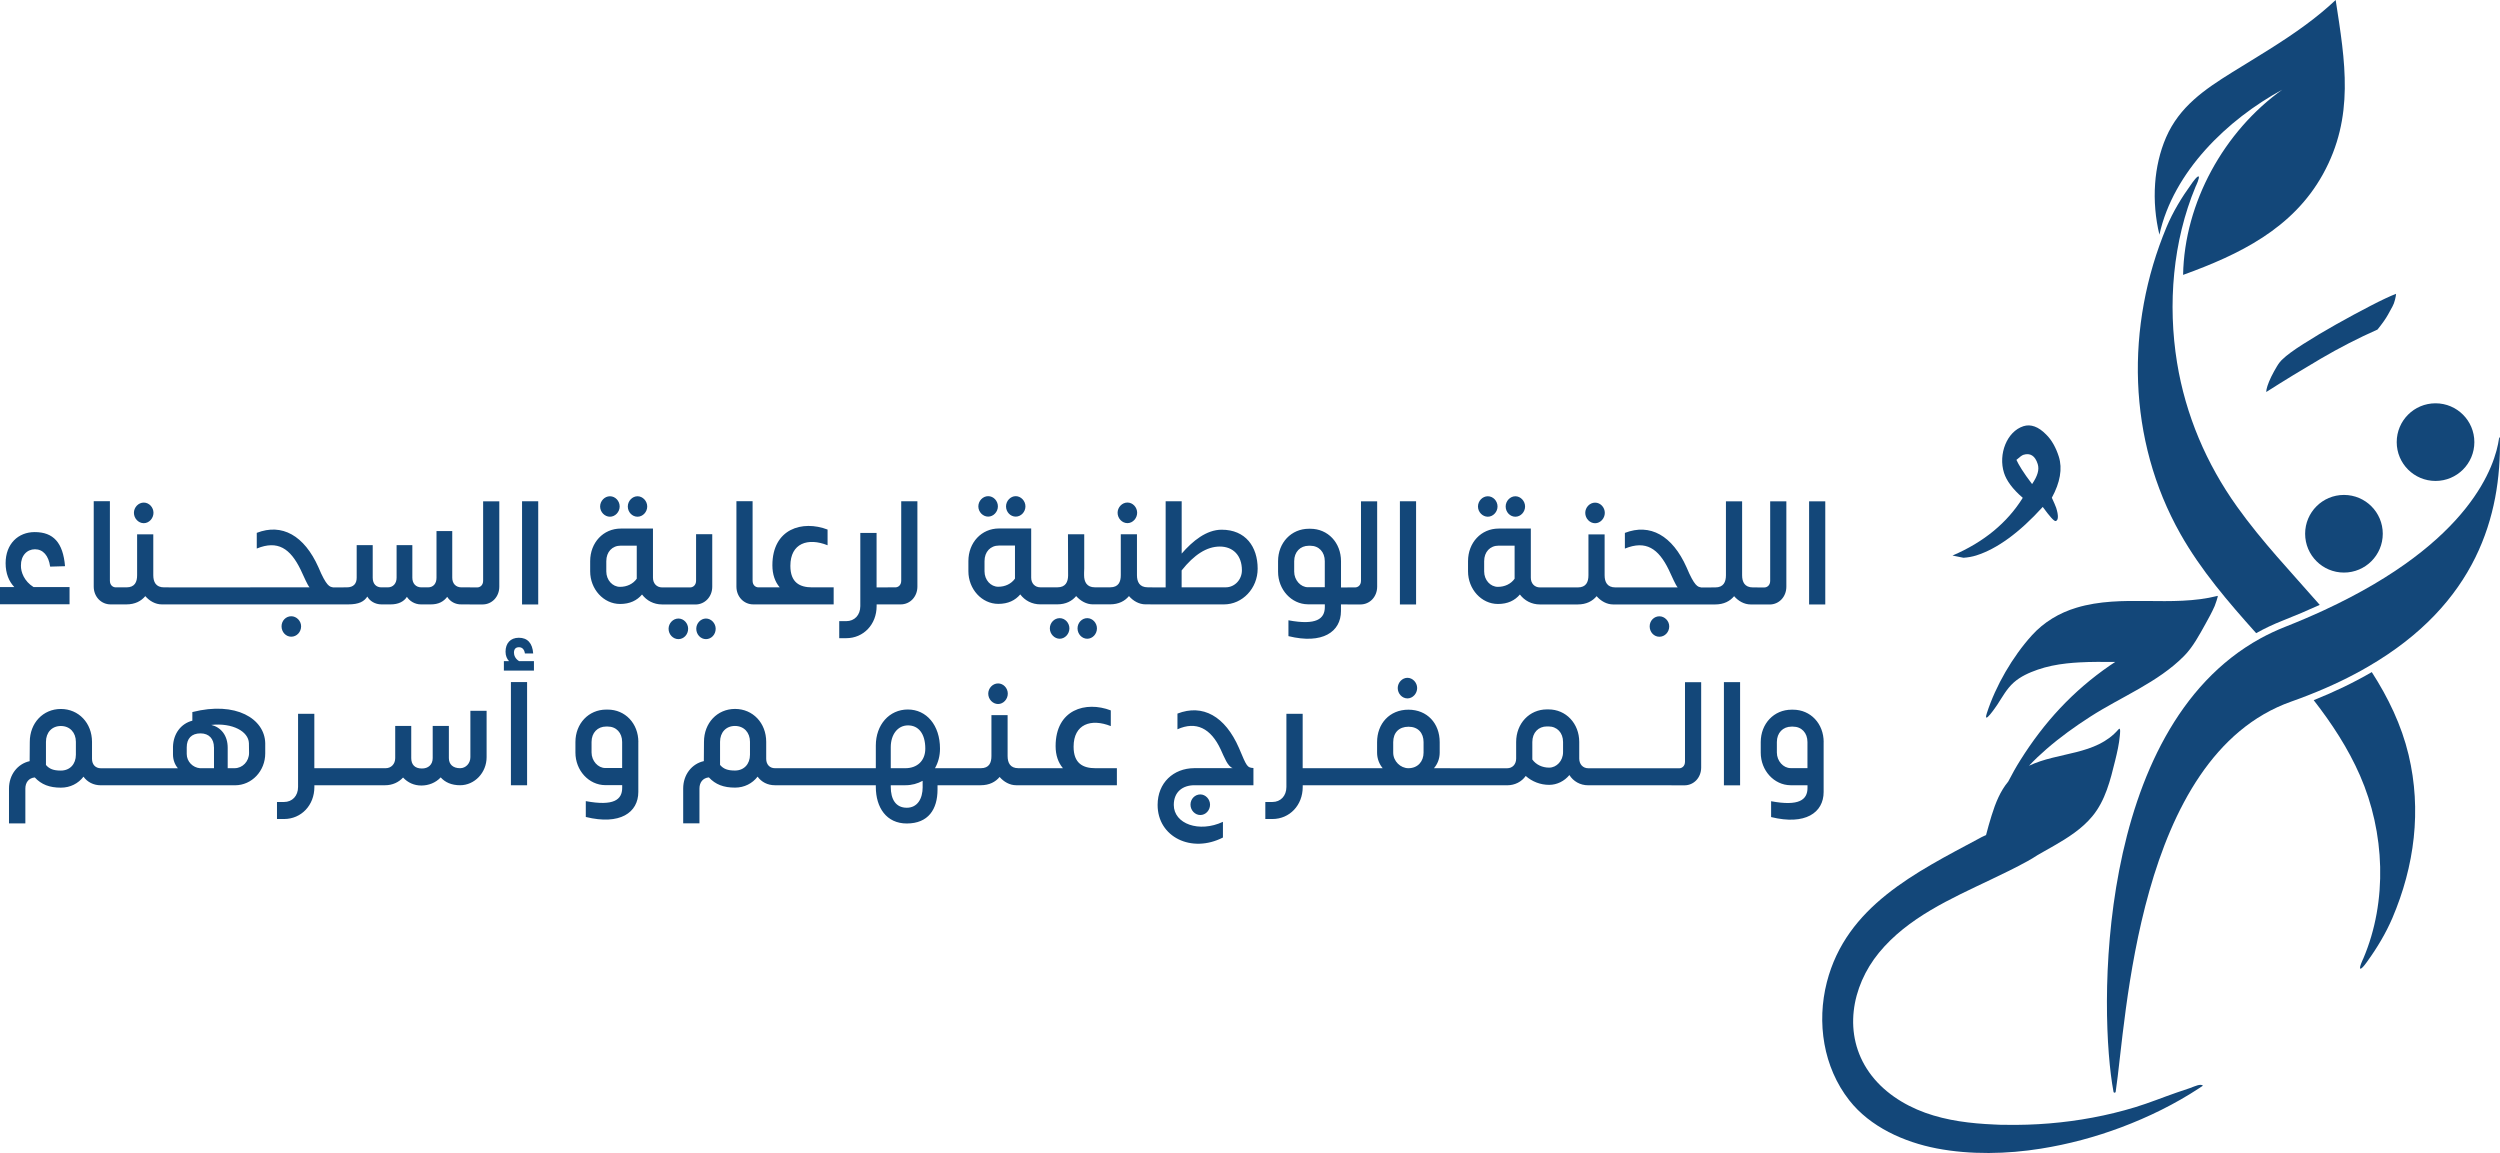 <svg xmlns="http://www.w3.org/2000/svg" id="Layer_2" data-name="Layer 2" viewBox="0 0 525.48 242.37"><defs><style>      .cls-1 {        fill: #134779;      }    </style></defs><g id="Layer_1-2" data-name="Layer 1"><path class="cls-1" d="M525.37,91.95s-.06,.02-.08,.03c0,.07-.02,.14-.02,.21-.78,5.51-5.76,21.69-36.73,36.05-2.57,1.19-5.32,2.37-8.26,3.53-1.79,.71-3.49,1.51-5.12,2.4-34.96,19.18-33.99,79.03-30.92,95.3,.05,.29,.41,.28,.46,0,2.26-14.82,4.34-70.49,36.89-82,1.31-.46,2.59-.94,3.82-1.43,4.6-1.81,8.7-3.79,12.35-5.92,22.82-13.25,27.98-31.82,27.7-47.9v-.22s-.05-.05-.09-.05"></path><path class="cls-1" d="M474.21,133.09c1.78-.99,3.63-1.87,5.56-2.63,2.72-1.07,5.33-2.18,7.82-3.32-5.91-6.77-12.13-13.28-17.36-20.61-6.47-9.04-10.84-19.31-12.63-30.3-1.99-12.24-.9-25.51,3.9-37.01,.06-.11,.93-1.95,.63-2.13-.3-.18-1.45,1.48-1.53,1.61-2,2.75-3.9,5.89-5.21,9.03-8.67,20.77-8.26,44.71,2.93,64.52,4.32,7.64,10.04,14.28,15.9,20.83"></path><path class="cls-1" d="M498.53,141.27c-3.71,2.16-7.78,4.13-12.21,5.9,3.81,4.9,7.21,10.07,9.74,15.85,5.21,11.92,5.84,26.37,.69,38.45,0-.01-.94,1.95-.63,2.13,.31,.18,1.53-1.6,1.53-1.61,2-2.76,3.87-5.89,5.21-9.03,4.65-10.91,6.18-22.67,3.41-34.29-1.5-6.28-4.29-12.03-7.74-17.4"></path><path class="cls-1" d="M460.68,228.58c-1.06,.35-2.11,.7-3.16,1.07-2.92,1.01-5.77,2.18-8.73,3.08-2.93,.89-5.92,1.62-8.93,2.18-6.03,1.13-12.18,1.63-18.32,1.52-.79-.01-1.6,0-2.39-.07-4.91-.21-9.86-.8-14.49-2.47-4.62-1.67-8.94-4.49-11.77-8.5-5.58-7.9-3.78-18.01,2.05-25.13,6.04-7.37,15.12-11.37,23.51-15.37,2.6-1.24,5.2-2.49,7.72-3.88,.73-.4,1.44-.83,2.13-1.29,1.15-.65,2.29-1.29,3.4-1.93,2.94-1.69,5.9-3.56,8.09-6.21,2.75-3.31,3.8-7.63,4.8-11.71,.42-1.71,.83-3.48,.98-5.23,.02-.25,.26-1.96-.29-1.32-4.74,5.5-12.67,4.69-18.8,7.64,1.15-1.23,2.38-2.39,3.65-3.49,2.9-2.52,6.03-4.77,9.27-6.85,6.48-4.17,14.2-7.19,19.67-12.73,1.87-1.89,3.22-4.44,4.5-6.74,.69-1.23,1.37-2.48,1.94-3.77,.09-.19,.78-2.17,.63-2.13-9.74,2.46-20.04-.42-29.69,2.49-3.6,1.08-6.83,3.01-9.36,5.8-4.05,4.47-7.62,10.61-9.47,16.37-.88,2.75,1.96-1.43,2.2-1.79,1.07-1.62,1.97-3.34,3.44-4.65,1.44-1.29,3.24-2.08,5.04-2.71,1.96-.68,4.01-1.08,6.07-1.31,.9-.1,1.81-.17,2.71-.22,2.5-.14,5.01-.11,7.52-.09-.37,.24-.74,.48-1.1,.73-7.79,5.36-13.83,11.93-18.85,19.93-.91,1.44-1.75,2.95-2.53,4.47-1.69,2.03-2.68,4.51-3.49,7.11-.43,1.37-.82,2.75-1.18,4.15-.11,.05-.21,.1-.32,.14-.4,.16-.77,.38-1.15,.58-13.28,7.12-27.89,14.22-31.99,30.2-2.17,8.48-.75,17.85,4.71,24.82,4.39,5.61,11.53,8.8,18.38,10.12,7.1,1.36,14.77,1.19,21.89,.05,5.76-.92,11.42-2.43,16.88-4.48,5.73-2.15,11.28-4.87,16.4-8.23,.26-.17,.52-.34,.78-.52-.43-.51-1.85,.19-2.34,.35"></path><path class="cls-1" d="M415.42,116.74c4.36-1.38,9.05-4.79,13.95-10.19,1.49,2.05,2.42,3.08,2.74,2.97,.55-.17,.6-1.15,.08-2.79-.14-.44-.49-1.17-.91-2.11,1.75-3.2,2.26-6.12,1.47-8.63-.59-1.85-1.47-3.5-2.68-4.67-1.61-1.65-3.23-2.22-4.75-1.74-3.49,1.11-5.34,5.89-4.09,9.82,.52,1.64,1.8,3.39,3.94,5.24-3.26,5.24-8.21,9.33-14.77,12.13l2.31,.47c.94-.06,1.85-.23,2.72-.5m8.41-20.08c.66-.57,1.14-.96,1.46-1.06,1.42-.45,2.46,.18,3.01,1.93,.38,1.2-.04,2.53-1.18,4.22-1.85-2.42-2.87-4.13-3.29-5.08"></path><path class="cls-1" d="M484.14,72.3c-2.11,1.35-3.55,2.41-4.32,3.17-.42,.36-.84,.88-1.23,1.54-.4,.66-.8,1.39-1.2,2.19-.7,1.47-1.04,2.53-1.05,3.2,3.72-2.37,7.55-4.71,11.49-7.02,3.95-2.31,7.91-4.34,11.9-6.11,.97-1.19,1.7-2.23,2.19-3.1,.5-.88,.82-1.47,.97-1.77,.21-.37,.38-.84,.52-1.39s.21-.97,.22-1.25c-1.26,.48-3.04,1.32-5.36,2.52-2.32,1.2-4.73,2.5-7.22,3.9-2.49,1.4-4.79,2.77-6.9,4.12"></path><path class="cls-1" d="M492.68,104.03c-4.51,0-8.16,3.65-8.16,8.16s3.65,8.16,8.16,8.16,8.16-3.65,8.16-8.16-3.65-8.16-8.16-8.16"></path><path class="cls-1" d="M511.93,101.09c4.51,0,8.16-3.65,8.16-8.16s-3.65-8.16-8.16-8.16-8.16,3.65-8.16,8.16,3.65,8.16,8.16,8.16"></path><path class="cls-1" d="M479.77,18.81c-12.27,8.74-20.63,23.77-20.9,38.97,11.82-4.28,23.03-9.7,29.37-21.12,6.73-12.13,4.68-23.76,2.7-36.66-2.02,1.9-4.12,3.61-6.29,5.21-4.93,3.64-10.18,6.71-15.5,10.01-5.8,3.61-11.05,7.2-13.86,13.66-1.31,3.03-2.06,6.34-2.3,9.7v.02c-.26,3.62,.07,7.29,.9,10.73,2.94-13.27,14.26-24.19,25.88-30.51"></path><path class="cls-1" d="M14.62,123.4v3.61H0v-3.61H3.01c-1.12-1.18-1.83-2.84-1.83-5.02,0-4.08,2.66-6.54,6.11-6.54,3.93,0,5.96,2.21,6.38,7.17l-3.13,.09c-.32-2.34-1.51-3.65-3.19-3.65s-2.98,1.34-2.95,3.43c-.03,1.34,.68,3.3,2.66,4.52h7.56Zm8.48-18.04v16.7c0,.97,.65,1.4,1.24,1.4h1.59v3.58h-2.69c-1.98,0-3.54-1.62-3.54-3.74v-17.95h3.4Zm12.34,18.1v3.58h-1.42c-1.36,0-2.6-.72-3.48-1.74-.86,1.03-2.13,1.74-3.99,1.74h-.97l-1.48-.56v-2.43l1.48-.59h1c1.77,0,2.24-1.15,2.24-2.55v-8.6h3.4v8.6c0,1.4,.53,2.55,2.27,2.55h.94Zm-7.29-15.67c0-1.15,.94-2.15,2.07-2.15s2.04,1,2.04,2.15-.92,2.18-2.04,2.18-2.07-1-2.07-2.18Zm12.9,15.67v3.58h-6.2v-3.58h6.2Zm.66,0v3.58h-6.2v-3.58h6.2Zm5.61,0v3.58h-6.2v-3.58h6.2Zm5.61,0v3.58h-6.2v-3.58h6.2Zm19.34,0v3.58h-19.66l-1.48-.56v-2.43l1.48-.59h12.46c-.47-.53-1.12-2.12-1.89-3.74-2.16-4.42-4.78-6.23-9.21-4.42v-3.3c5.31-2.06,9.98,.56,12.96,7.23,1.68,4.02,2.39,4.11,3.01,4.21v.03h2.33Zm-8.98,8.19c0,1.22-.94,2.18-2.07,2.18s-2.04-.97-2.04-2.18,.94-2.12,2.04-2.12,2.07,.97,2.07,2.12Zm35.52-8.19v3.58h-1.83c-1.27,.03-2.36-.59-2.98-1.59-.77,1-1.8,1.59-3.45,1.59h-2.07c-1.33,0-2.42-.75-2.95-1.59-.65,1.03-1.83,1.59-3.42,1.59h-1.92c-1.36,0-2.48-.72-2.98-1.65-.68,1.03-1.71,1.65-4.05,1.65h-.94l-1.48-.59v-2.43l1.48-.56h.65c1.48,0,2.1-.81,2.1-2.03v-6.85h3.37v6.85c0,1.37,.8,2.03,1.83,2.03h1.33c1.12,0,1.86-.81,1.86-2.03v-6.85h3.31v6.85c0,1.22,.74,2.03,1.92,2.03h1.36c1.15,0,1.8-.81,1.8-2.03v-9.81h3.31v9.81c0,1.22,.74,2.03,1.95,2.03h1.83Zm6.14-18.1v17.95c0,2.12-1.54,3.74-3.51,3.74h-2.72l-1.48-.59v-2.43l1.48-.56h1.59c.59,0,1.24-.44,1.24-1.4v-16.7h3.4Zm4.78,21.69v-21.69h3.4v21.69h-3.4Zm30.38-3.58v3.58h-.94c-1.77,0-3.25-.81-4.22-2.09-1.06,1.25-2.54,1.99-4.61,1.99-3.48,0-6.29-3.12-6.29-6.85v-2.15c0-3.89,2.75-6.85,6.44-6.85h6.76v10.34c0,1.18,.77,2.03,1.92,2.03h.94Zm-13.97-17.01c0-1.15,.94-2.15,2.07-2.15s2.04,1,2.04,2.15-.94,2.15-2.04,2.15-2.07-.97-2.07-2.15Zm7.71,8.23h-3.37c-1.8,0-3.04,1.31-3.04,3.27v2.15c0,1.81,1.3,3.24,2.89,3.24,1.42,0,2.72-.59,3.51-1.71v-6.95Zm-1.89-8.23c0-1.15,.94-2.15,2.04-2.15s2.04,1,2.04,2.15-.92,2.15-2.04,2.15-2.04-.97-2.04-2.15Zm7.68,17.01h5.43c.56,0,1.24-.44,1.24-1.4v-9.78h3.4v11.03c0,2.12-1.56,3.74-3.54,3.74h-6.53v-3.58Zm.89,8.69c0-1.15,.94-2.15,2.07-2.15s2.04,1,2.04,2.15c0,1.22-.92,2.18-2.04,2.18s-2.07-.97-2.07-2.18Zm5.82,0c0-1.15,.94-2.15,2.04-2.15s2.04,1,2.04,2.15c0,1.22-.92,2.18-2.04,2.18s-2.04-.97-2.04-2.18Zm11.84-26.8v16.7c0,.97,.65,1.4,1.24,1.4h1.59v3.58h-2.69c-1.98,0-3.54-1.62-3.54-3.74v-17.95h3.4Zm17.04,18.1v3.58h-14.5l-1.48-.59v-2.43l1.48-.56h3.16c-1-1.18-1.54-2.74-1.54-4.64,0-7.7,6.32-9.53,11.6-7.51v3.3c-4.13-1.65-7.82-.44-7.82,4.33,0,3.52,1.98,4.52,4.58,4.52h4.52Zm11.69,3.58h-2.66v.37c0,3.83-2.75,6.73-6.38,6.73h-1.48v-3.58h1.48c1.74,0,2.95-1.28,2.95-3.15v-15.39h3.42v11.44h2.66v3.58Zm5.91-21.69v17.95c0,2.12-1.54,3.74-3.51,3.74h-2.72l-1.48-.59v-2.43l1.48-.56h1.59c.59,0,1.24-.44,1.24-1.4v-16.7h3.4Zm26.78,18.1v3.58h-.94c-1.77,0-3.25-.81-4.22-2.09-1.06,1.25-2.54,1.99-4.61,1.99-3.48,0-6.29-3.12-6.29-6.85v-2.15c0-3.89,2.75-6.85,6.44-6.85h6.76v10.34c0,1.18,.77,2.03,1.92,2.03h.94Zm-13.97-17.01c0-1.15,.94-2.15,2.07-2.15s2.04,1,2.04,2.15-.94,2.15-2.04,2.15-2.07-.97-2.07-2.15Zm7.71,8.23h-3.37c-1.8,0-3.04,1.31-3.04,3.27v2.15c0,1.81,1.3,3.24,2.89,3.24,1.42,0,2.72-.59,3.51-1.71v-6.95Zm-1.89-8.23c0-1.15,.94-2.15,2.04-2.15s2.04,1,2.04,2.15-.92,2.15-2.04,2.15-2.04-.97-2.04-2.15Zm21.29,17.01v3.58h-3.04c-1.36,0-2.6-.72-3.51-1.74-.86,1.03-2.13,1.74-3.99,1.74h-2.86l-1.48-.56v-2.43l1.48-.59h2.92c1.71,0,2.21-1.12,2.24-2.46l-.03-8.69h3.42v7.2c0,.28,0,.56-.03,.87v.53c0,1.4,.56,2.55,2.27,2.55h2.6Zm-7.97,8.63c0,1.18-.94,2.18-2.04,2.18s-2.07-1-2.07-2.18,.94-2.15,2.07-2.15,2.04,1,2.04,2.15Zm5.79,0c0,1.18-.92,2.18-2.04,2.18s-2.04-1-2.04-2.18,.92-2.15,2.04-2.15,2.04,1,2.04,2.15Zm11.63-8.63v3.58h-1.42c-1.36,0-2.6-.72-3.48-1.74-.86,1.03-2.13,1.74-3.99,1.74h-.97l-1.48-.56v-2.43l1.48-.59h1c1.77,0,2.24-1.15,2.24-2.55v-8.6h3.4v8.6c0,1.4,.53,2.55,2.27,2.55h.94Zm-7.29-15.67c0-1.15,.94-2.15,2.07-2.15s2.04,1,2.04,2.15-.92,2.18-2.04,2.18-2.07-1-2.07-2.18Zm29.44,11.75c0,4.14-3.19,7.51-7.09,7.51h-15.47v-3.58h3.22v-18.1h3.37v11c2.3-2.65,5.2-5.02,8.41-5.02,5.02,0,7.56,3.58,7.56,8.19Zm-3.31,.34c0-3.15-1.89-4.99-4.64-4.99s-5.4,1.71-8.03,5.02v3.55h9.27c1.89,0,3.4-1.62,3.4-3.58Zm22.38,7.17h-1.56v1.4c0,4.36-3.87,7.04-11.04,5.27v-3.33c5.85,1.09,7.65-.28,7.65-2.8v-.56h-3.57c-3.45-.03-6.26-3.08-6.26-6.85v-2.21c0-3.89,2.78-6.82,6.47-6.82h.32c3.69,0,6.44,2.93,6.44,6.82v5.52h1.56v3.58Zm-4.96-3.61v-5.48c0-1.93-1.24-3.24-3.04-3.24h-.32c-1.8,0-3.07,1.31-3.07,3.24v2.21c0,1.78,1.36,3.27,2.89,3.27h3.54Zm11.01-18.07v17.95c0,2.12-1.54,3.74-3.51,3.74h-2.72l-1.48-.59v-2.43l1.48-.56h1.59c.59,0,1.24-.44,1.24-1.4v-16.7h3.4Zm4.78,21.69v-21.69h3.4v21.69h-3.4Zm30.38-3.58v3.58h-.94c-1.77,0-3.25-.81-4.22-2.09-1.06,1.25-2.54,1.99-4.61,1.99-3.48,0-6.29-3.12-6.29-6.85v-2.15c0-3.89,2.75-6.85,6.44-6.85h6.76v10.34c0,1.18,.77,2.03,1.92,2.03h.94Zm-13.97-17.01c0-1.15,.94-2.15,2.07-2.15s2.04,1,2.04,2.15-.94,2.15-2.04,2.15-2.07-.97-2.07-2.15Zm7.71,8.23h-3.37c-1.8,0-3.04,1.31-3.04,3.27v2.15c0,1.81,1.3,3.24,2.89,3.24,1.42,0,2.72-.59,3.51-1.71v-6.95Zm-1.89-8.23c0-1.15,.94-2.15,2.04-2.15s2.04,1,2.04,2.15-.92,2.15-2.04,2.15-2.04-.97-2.04-2.15Zm13.91,17.01v3.58h-6.2v-3.58h6.2Zm.66,0v3.58h-6.2v-3.58h6.2Zm9.45,0v3.58h-1.42c-1.36,0-2.6-.72-3.48-1.74-.86,1.03-2.13,1.74-3.99,1.74h-.97l-1.48-.56v-2.43l1.48-.59h1c1.77,0,2.24-1.15,2.24-2.55v-8.6h3.4v8.6c0,1.4,.53,2.55,2.27,2.55h.94Zm-7.29-15.67c0-1.15,.94-2.15,2.07-2.15s2.04,1,2.04,2.15-.92,2.18-2.04,2.18-2.07-1-2.07-2.18Zm26.63,15.67v3.58h-19.66l-1.48-.56v-2.43l1.48-.59h12.46c-.47-.53-1.12-2.12-1.89-3.74-2.16-4.42-4.78-6.23-9.21-4.42v-3.3c5.31-2.06,9.98,.56,12.96,7.23,1.68,4.02,2.39,4.11,3.01,4.21v.03h2.33Zm-8.98,8.19c0,1.22-.94,2.18-2.07,2.18s-2.04-.97-2.04-2.18,.94-2.12,2.04-2.12,2.07,.97,2.07,2.12Zm18.54-8.19v3.58h-1.42c-1.36,0-2.6-.72-3.48-1.74-.86,1.03-2.13,1.74-3.99,1.74h-.8l-1.45-.59v-2.43l1.45-.56h.83c1.74,0,2.24-1.15,2.24-2.55v-15.55h3.4v15.55c0,1.4,.53,2.55,2.27,2.55h.94Zm6.08-18.1v17.95c0,2.12-1.54,3.74-3.51,3.74h-2.72l-1.48-.59v-2.43l1.48-.56h1.59c.59,0,1.24-.44,1.24-1.4v-16.7h3.4Zm4.78,21.69v-21.69h3.4v21.69h-3.4Z"></path><path class="cls-1" d="M22.12,161.48v3.58h-.94c-1.54,0-2.83-.69-3.63-1.81-1.09,1.43-2.78,2.31-4.75,2.31-2.39,0-4.1-.65-5.49-2.15-1.27,.12-1.98,1.06-1.98,2.34v7.32H1.89v-7.32c0-2.9,1.8-5.2,4.34-5.76l.03-4.05c0-3.96,2.78-6.92,6.53-6.92s6.55,2.96,6.55,6.92v3.58c0,1.18,.74,1.96,1.83,1.96h.94Zm-6.17-2.84v-2.71c0-1.96-1.27-3.33-3.16-3.33s-3.13,1.37-3.13,3.33v4.86c.71,.84,1.59,1.18,3.13,1.18,1.89,0,3.16-1.34,3.16-3.33Zm11.96,2.84v3.58h-6.2v-3.58h6.2Zm0,0v3.58h-6.2v-3.58h6.2Zm5.61,0v3.58h-6.2v-3.58h6.2Zm22.23-5.27v2.15c0,3.71-2.83,6.7-6.35,6.7h-16.56l-1.48-.56v-2.46l1.48-.56h4.55c-.62-.72-1.03-1.74-1.03-2.9v-1.65c.09-2.74,1.68-4.83,4.07-5.45v-1.81c9.18-2.34,15.21,1.43,15.32,6.54Zm-10.78,.87c0-1.78-1.03-2.93-2.83-2.93-1.89,0-2.89,1.09-2.89,2.93v1.4c0,1.62,1.3,2.87,2.78,2.99h2.95v-4.39Zm7.38,1.18l-.03-2.06c-.09-2.46-3.45-4.3-7.91-3.83,2.04,.5,3.45,2.21,3.45,4.8v4.3h1.45c1.68,0,3.04-1.43,3.04-3.21Zm16.39,6.79h-2.66v.37c0,3.83-2.75,6.73-6.38,6.73h-1.48v-3.58h1.48c1.74,0,2.95-1.28,2.95-3.15v-15.39h3.42v11.44h2.66v3.58Zm5.61-3.58v3.58h-6.2v-3.58h6.2Zm5.61,0v3.58h-6.2v-3.58h6.2Zm-1.83,3.02v-2.46l1.48-.56v3.58l-1.48-.56Zm24.15-15.08v9.75c0,3.24-2.51,5.89-5.58,5.89-1.8,0-3.16-.62-4.07-1.65-1.06,1.15-2.57,1.71-4.07,1.71s-2.83-.59-3.84-1.68c-.92,1-2.24,1.62-3.75,1.62h-1.33v-3.58h1.42c1.15,0,2.01-.87,2.01-2.12v-6.76h3.37v6.76c0,1.37,.77,2.18,2.21,2.18,1.36,.03,2.3-.81,2.3-2.18v-6.76h3.4v6.76c0,1.31,.86,2.12,2.36,2.12,1.21,0,2.16-1.03,2.16-2.31v-9.75h3.43Zm9.95-10.44v1.99h-6.32v-1.99h1.09c-.44-.47-.74-1.12-.74-1.99,0-1.74,1-2.93,2.8-2.93s2.86,1.12,3.01,3.3h-1.74c-.12-.87-.59-1.31-1.24-1.31s-1.06,.34-1.06,1.15c0,.5,.24,1.28,1.09,1.78h3.1Zm-4.84,4.39h3.4v21.69h-3.4v-21.69Zm26.78,12.59v10.5c0,4.36-3.87,7.04-11.04,5.27v-3.33c5.85,1.09,7.65-.28,7.65-2.8v-.56h-3.57c-3.45-.03-6.26-3.08-6.26-6.85v-2.21c0-3.89,2.78-6.82,6.47-6.82h.32c3.69,0,6.44,2.93,6.44,6.82Zm-6.44-3.24h-.32c-1.8,0-3.07,1.31-3.07,3.24v2.21c0,1.78,1.36,3.27,2.89,3.27h3.54v-5.48c0-1.93-1.24-3.24-3.04-3.24Zm36.08,8.76v3.58h-.94c-1.54,0-2.83-.69-3.63-1.81-1.09,1.43-2.78,2.31-4.75,2.31-2.39,0-4.1-.65-5.49-2.15-1.27,.12-1.98,1.06-1.98,2.34v7.32h-3.42v-7.32c0-2.9,1.8-5.2,4.34-5.76l.03-4.05c0-3.96,2.78-6.92,6.53-6.92s6.55,2.96,6.55,6.92v3.58c0,1.18,.74,1.96,1.83,1.96h.94Zm-6.17-2.84v-2.71c0-1.96-1.27-3.33-3.16-3.33s-3.13,1.37-3.13,3.33v4.86c.71,.84,1.59,1.18,3.13,1.18,1.89,0,3.16-1.34,3.16-3.33Zm11.96,2.84v3.58h-6.2v-3.58h6.2Zm0,0v3.58h-6.2v-3.58h6.2Zm5.61,0v3.58h-6.2v-3.58h6.2Zm5.61,0v3.58h-6.2v-3.58h6.2Zm-2.48,.56l1.48-.56v3.58l-1.48-.56v-2.46Zm22.41-.56v3.58h-3.69v.9c0,4.18-1.95,7.14-6.47,7.14-4.25,0-6.5-3.33-6.5-7.7v-.34h-4.25v-3.58h4.25v-4.77c0-4.36,2.83-7.57,6.73-7.57s6.76,3.27,6.76,8.23c0,1.53-.38,2.93-1.06,4.11h4.22Zm-13.52,0h3.07c2.45,0,4.19-1.53,4.19-4.11,0-3.18-1.45-4.89-3.63-4.89s-3.63,1.93-3.63,4.58v4.42Zm6.7,3.93v-1.28c-1.06,.59-2.27,.93-3.63,.93h-3.07v.34c0,2.59,1.03,4.39,3.37,4.39,2.18,0,3.34-1.81,3.34-4.39Zm11.63-3.93v3.58h-6.2v-3.58h6.2Zm9.45,0v3.58h-1.42c-1.36,0-2.6-.72-3.48-1.74-.86,1.03-2.13,1.74-3.99,1.74h-.97l-1.48-.56v-2.43l1.48-.59h1c1.77,0,2.24-1.15,2.24-2.55v-8.6h3.4v8.6c0,1.4,.53,2.55,2.27,2.55h.94Zm-7.29-15.67c0-1.15,.94-2.15,2.07-2.15s2.04,1,2.04,2.15-.92,2.18-2.04,2.18-2.07-1-2.07-2.18Zm12.9,15.67v3.58h-6.2v-3.58h6.2Zm14.14,0v3.58h-14.5l-1.48-.59v-2.43l1.48-.56h3.16c-1-1.18-1.54-2.74-1.54-4.64,0-7.7,6.32-9.53,11.6-7.51v3.3c-4.13-1.65-7.82-.44-7.82,4.33,0,3.52,1.98,4.52,4.58,4.52h4.52Zm28.7,3.58h-12.4c-2.51,0-4.34,1.43-4.34,4.14,0,3.99,5.34,5.89,10.33,3.55v3.3c-6.58,3.37-13.73-.09-13.73-6.85,0-4.67,3.34-7.7,7.68-7.73h8.12c-1.09-.37-1.77-2.27-2.54-3.93-2.07-4.46-5.17-6.01-9.09-4.24v-3.3c5.31-2.06,10.01,.53,12.93,7.23,1.68,4.02,1.74,4.11,3.04,4.21v3.61Zm-11.16,1.93c1.09,0,2.04,1,2.04,2.15,0,1.22-.94,2.18-2.04,2.18s-2.07-.97-2.07-2.18,.94-2.15,2.07-2.15Zm24.18-1.93h-2.66v.37c0,3.83-2.75,6.73-6.38,6.73h-1.48v-3.58h1.48c1.74,0,2.95-1.28,2.95-3.15v-15.39h3.42v11.44h2.66v3.58Zm5.61-3.58v3.58h-6.2v-3.58h6.2Zm0,0v3.58h-6.2v-3.58h6.2Zm5.61,0v3.58h-6.2v-3.58h6.2Zm17.1,0v3.58h-17.74l-1.48-.59v-2.43l1.48-.56h3.57c-.71-.84-1.18-1.99-1.18-3.27v-2.21c0-3.89,2.63-6.82,6.58-6.82s6.58,2.87,6.58,6.82v2.21c0,1.28-.47,2.43-1.21,3.27h3.4Zm-5.58-5.48c0-1.93-1.15-3.24-3.16-3.24s-3.22,1.25-3.22,3.24v2.21c0,1.81,1.54,3.27,3.19,3.27,2.01,0,3.19-1.46,3.19-3.27v-2.21Zm-5.43-11.37c0-1.15,.94-2.15,2.04-2.15s2.04,1,2.04,2.15-.92,2.18-2.04,2.18-2.04-1-2.04-2.18Zm16.62,16.86v3.58h-6.2v-3.58h6.2Zm5.61,0v3.58h-6.2v-3.58h6.2Zm18.81,0v3.58h-1c-1.71,0-3.13-.84-3.96-2.15-1.03,1.25-2.57,2.06-4.25,2.06-1.86,0-3.6-.69-4.93-1.87-.86,1.22-2.27,1.96-3.9,1.96h-1.12l-1.45-.56v-2.46l1.45-.56h1.12c1.12,0,1.89-.84,1.89-2.03v-3.49c0-3.89,2.78-6.85,6.47-6.85h.32c3.69,0,6.47,2.96,6.47,6.85v3.49c0,1.18,.77,2.03,1.89,2.03h1Zm-6.29-3.37v-2.15c0-1.96-1.27-3.27-3.07-3.27h-.32c-1.8,0-3.07,1.31-3.07,3.27v3.68c.8,1.12,2.13,1.71,3.54,1.71,1.56,0,2.92-1.43,2.92-3.24Zm11.9,3.37v3.58h-6.2v-3.58h6.2Zm5.61,0v3.58h-6.2v-3.58h6.2Zm5.61,0v3.58h-6.2v-3.58h6.2Zm5.91-18.1v17.95c0,2.12-1.54,3.74-3.51,3.74h-2.72l-1.48-.59v-2.43l1.48-.56h1.59c.59,0,1.24-.44,1.24-1.4v-16.7h3.4Zm4.78,21.69v-21.69h3.4v21.69h-3.4Zm20.96-9.1v10.5c0,4.36-3.87,7.04-11.04,5.27v-3.33c5.85,1.09,7.65-.28,7.65-2.8v-.56h-3.57c-3.45-.03-6.26-3.08-6.26-6.85v-2.21c0-3.89,2.78-6.82,6.47-6.82h.32c3.69,0,6.44,2.93,6.44,6.82Zm-6.44-3.24h-.32c-1.8,0-3.07,1.31-3.07,3.24v2.21c0,1.78,1.36,3.27,2.89,3.27h3.54v-5.48c0-1.93-1.24-3.24-3.04-3.24Z"></path></g></svg>